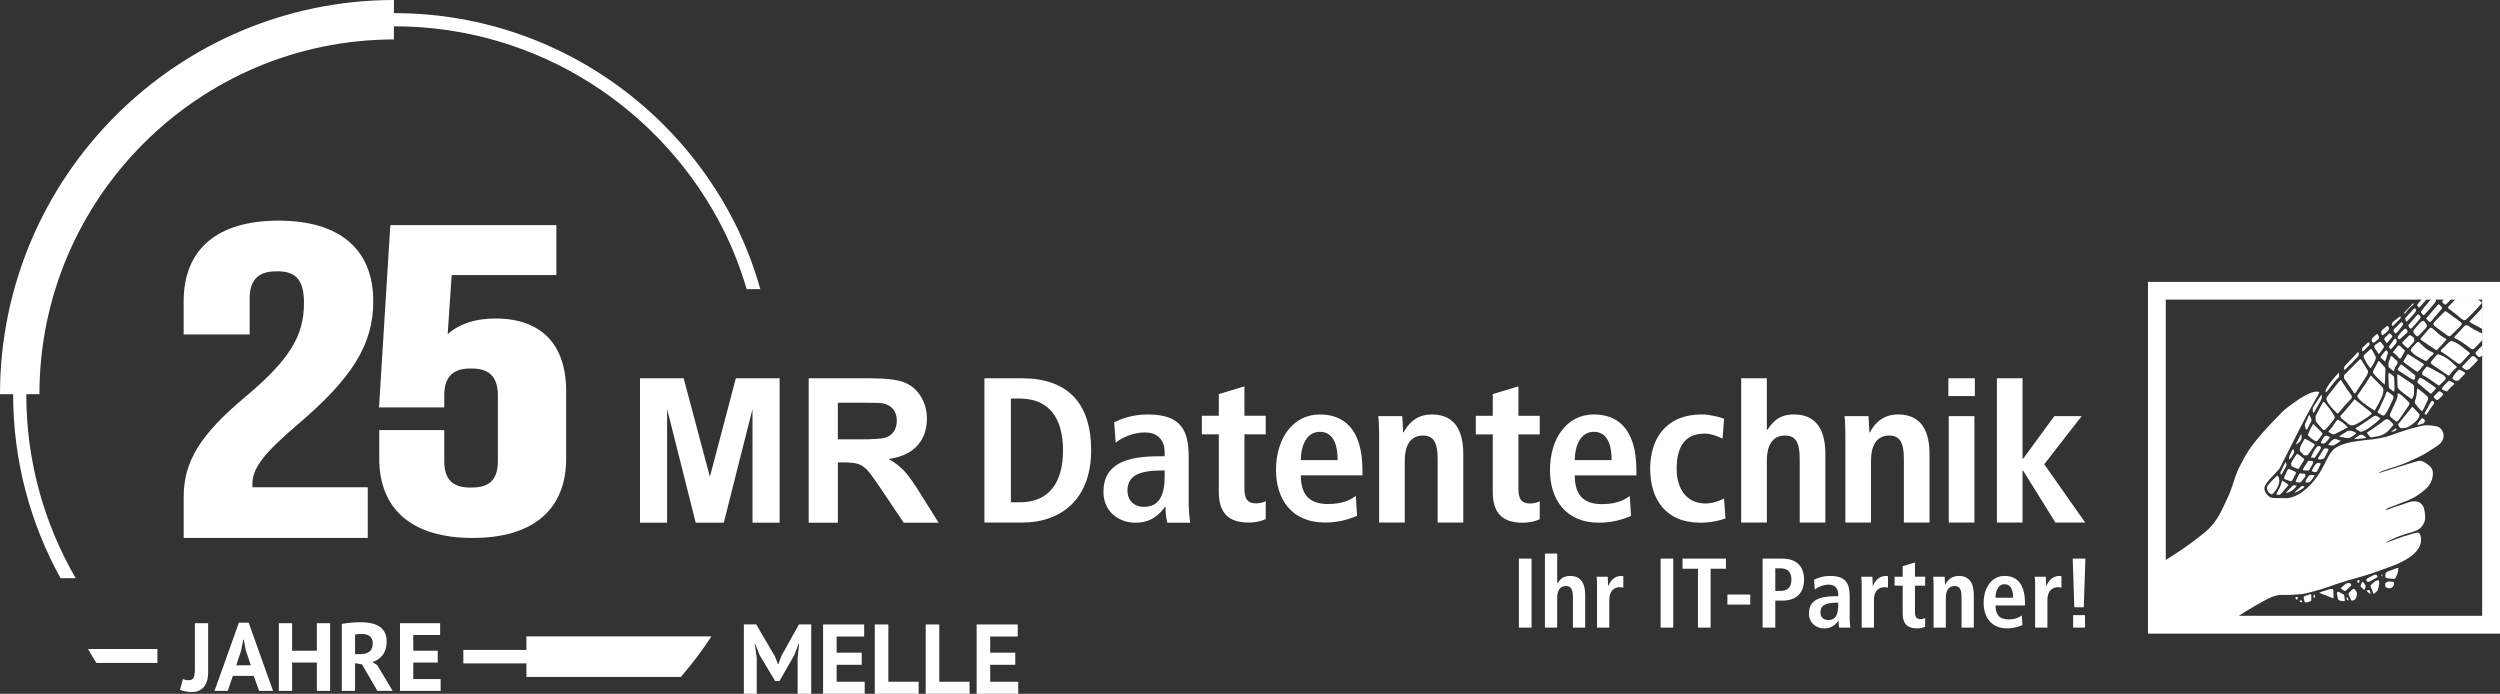 <svg xmlns="http://www.w3.org/2000/svg" xmlns:xlink="http://www.w3.org/1999/xlink" id="b" data-name="Ebene 2" viewBox="0 0 1379.35 382.8"><rect x="0" y="0" width="1379.35" height="382.8" fill="#333333" stroke="none"/><defs><style>      .f {        fill: none;      }      .f, .g {        stroke-width: 0px;      }      .h, .g {        fill: #fff;      }      .i {        clip-path: url(#d);      }    </style><clipPath id="d"><rect id="e" data-name="SVGID" class="f" x="1185.12" y="155.51" width="194.23" height="194.07"></rect></clipPath></defs><g id="c" data-name="Ebene 1"><g><path class="g" d="M407.63,127.61h.02c-.19-.4-.38-.8-.57-1.19-13.86-28.7-34.04-53.79-58.73-73.45C312.42,24.37,266.97,7.25,217.58,7.25h-.23V0C97.51.12.05,97.62,0,217.48h7.25v.09c0,36.76,9.51,71.33,26.15,101.44h8.36c-17.3-29.87-27.26-64.5-27.26-101.44,0-.03,0-.06,0-.09h7.25c.05-107.86,87.75-195.6,195.59-195.72v-7.25c.08,0,.15,0,.23,0,79.69,0,148.77,46.16,182,113.11h.02c5.04,10.3,9.16,20.98,12.37,31.89h7.54c-3.08-10.89-7.04-21.56-11.87-31.89Z"></path><path class="g" d="M838.04,308.22h6.98v38.05h-6.98v-38.05ZM852.4,346.27h6.77v-16.35c0-3.6,1.25-6.59,4.8-6.59,2.78,0,3.88,1.8,3.88,6.1v16.84h6.76v-18.1c0-5.67-1.91-10.41-8.29-10.41-4.2,0-5.78,2.29-6.99,4.03h-.16v-16.4h-6.77v40.88ZM881.14,346.27h6.77v-15.37c0-5.23,3.06-6.93,5.83-6.93.71,0,1.31.11,1.91.27v-6.32c-.38-.05-.71-.16-1.14-.16-4.2,0-6.33,3.38-7.15,5.56h-.11c0-1.69-.16-3.44-.21-5.13h-6.11c.16,1.25.22,2.89.22,4.63v23.44ZM916.22,346.27h6.98v-38.05h-6.98v38.05ZM928.32,308.22v5.56h8.51v32.49h6.98v-32.49h8.46v-5.56h-23.95ZM953.09,333.57h12.6v-5.56h-12.6v5.56ZM979.5,326.04v-12.48h2.62c4.36,0,6.27,2.07,6.27,6.22s-1.91,6.27-6.27,6.27h-2.62ZM972.51,346.27h6.99v-14.88h3.92c7.86,0,11.95-4.42,11.95-11.61s-4.09-11.56-11.95-11.56h-10.91v38.05ZM1014.21,334.11c0,5.01-1.48,8.01-5.51,8.01-2.62,0-4.31-1.75-4.31-4.31,0-4.09,3.43-5.29,9.22-5.29h.6v1.58ZM1001.28,325.28c1.31-1.09,4.31-2.72,7.69-2.72,3.88,0,5.24,2.56,5.24,5.34v1.04h-1.36c-8.57,0-14.79,1.91-14.79,9.54,0,5.23,4.04,8.23,8.4,8.23,4.04,0,6.17-1.96,7.86-4.25h.11c0,1.36.05,2.73.38,3.82h6.11c-.16-1.09-.38-2.95-.38-4.96v-12.27c0-7.03-2.02-11.28-10.75-11.28-4.31,0-6.98,1.2-8.89,2.07l.38,5.45ZM1027.16,346.27h6.77v-15.37c0-5.23,3.06-6.93,5.84-6.93.71,0,1.31.11,1.91.27v-6.32c-.38-.05-.71-.16-1.15-.16-4.2,0-6.33,3.38-7.15,5.56h-.11c0-1.69-.16-3.44-.21-5.13h-6.11c.16,1.25.22,2.89.22,4.63v23.44ZM1049.79,318.19h-4.47v4.96h4.47v15.38c0,5.89,2.84,8.17,7.86,8.17,2.02,0,3.49-.43,4.53-.92v-4.8c-.49.27-1.36.6-2.56.6-1.96,0-3.06-.88-3.06-3.87v-14.56h5.62v-4.96h-5.62v-7.85l-6.77,2.07v5.78ZM1066.81,346.27h6.77v-16.35c0-3.6,1.25-6.59,4.8-6.59,2.79,0,3.88,1.8,3.88,6.1v16.84h6.76v-18.1c0-5.67-1.91-10.41-8.29-10.41-4.58,0-6.49,3.05-7.47,4.74h-.11c0-1.42-.16-2.89-.21-4.31h-6.33c.16,1.25.22,2.89.22,4.63v23.44ZM1101,329.81c0-3.71,1.47-7.47,5.02-7.47,3.06,0,4.69,2.51,4.69,7.47h-9.71ZM1115.52,339.56c-1.26.92-3.22,2.18-7.37,2.18-5.23,0-7.14-2.89-7.14-7.68h16.25v-1.31c0-11.44-5.18-14.99-11.24-14.99-7.14,0-11.56,6.48-11.56,14.88,0,7.57,3.92,14.06,12.98,14.06,4.04,0,6.98-1.2,8.4-1.8l-.32-5.34ZM1122.87,346.27h6.77v-15.37c0-5.23,3.06-6.93,5.84-6.93.71,0,1.31.11,1.91.27v-6.32c-.38-.05-.71-.16-1.15-.16-4.2,0-6.33,3.38-7.15,5.56h-.11c0-1.69-.17-3.44-.22-5.13h-6.11c.16,1.25.22,2.89.22,4.63v23.44ZM1143.83,339.4h6.55v6.87h-6.55v-6.87ZM1150.59,308.22l-.87,26.82h-5.24l-.88-26.82h6.98Z"></path><path class="g" d="M476.65,73.33h-.03c-.28-.61-.57-1.23-.86-1.84.3.61.6,1.22.89,1.84Z"></path><path class="g" d="M86.86,358.09h-38.28c1.5,2.61,3.04,5.17,4.62,7.69h33.66v-7.69Z"></path><path class="g" d="M211.13,193.56s0,.08,0,.11"></path><path class="g" d="M107.53,343.83h7.31v27.32c0,1.42-.16,2.78-.48,4.06-.32,1.28-.85,2.41-1.57,3.39-.73.98-1.66,1.76-2.8,2.35-1.14.59-2.53.88-4.16.88-1.03,0-2.15-.11-3.36-.32-1.21-.21-2.26-.51-3.15-.91l1.6-5.98c.92.46,1.97.69,3.15.69,1.49,0,2.45-.55,2.85-1.65.41-1.1.61-2.56.61-4.38v-25.45ZM139.97,372.91h-11.47l-2.83,8.27h-7.31l13.45-37.62h5.39l13.45,37.62h-7.68l-2.99-8.27ZM130.37,367.04h8l-2.77-8.32-1.12-5.87h-.27l-1.12,5.92-2.72,8.27ZM174.82,365.55h-13.66v15.63h-7.31v-37.35h7.31v15.21h13.66v-15.21h7.31v37.35h-7.31v-15.63ZM188.58,344.21c.82-.14,1.7-.28,2.64-.4.94-.12,1.89-.22,2.83-.29.94-.07,1.86-.12,2.75-.16.89-.04,1.71-.05,2.45-.05,1.74,0,3.46.16,5.15.48,1.69.32,3.2.87,4.54,1.65,1.33.78,2.4,1.86,3.2,3.23.8,1.37,1.2,3.09,1.2,5.15,0,3.06-.71,5.55-2.13,7.47-1.42,1.92-3.33,3.25-5.71,4l2.61,1.65,8.54,14.25h-8.43l-8.48-14.62-3.84-.69v15.31h-7.31v-36.98ZM199.79,349.81c-.75,0-1.49.02-2.21.05-.73.04-1.29.11-1.68.21v10.83h3.09c2.03,0,3.65-.46,4.86-1.39,1.21-.93,1.81-2.45,1.81-4.59,0-1.6-.5-2.85-1.49-3.76-1-.91-2.45-1.36-4.38-1.36ZM220.7,343.83h22.14v6.51h-14.83v8.7h13.5v6.51h-13.5v9.12h15.1v6.51h-22.41v-37.35Z"></path><g><g><path class="h" d="M242.72,239.13v15.5c0,11.93,6.6,16.22,17.11,16.22s17.11-4.29,17.11-16.22v-36.73c0-11.93-6.6-16.46-17.11-16.46s-17.11,4.53-17.11,16.46v5.01h-31.22l6-96.85h87.05v23.85h-57.64l-2.7,39.84h.6c6.01-7.87,15.31-12.17,28.52-12.17,24.32,0,36.62,13.6,36.62,38.17v37.21c0,26.72-16.81,41.99-49.23,41.99s-49.23-15.27-49.23-41.99v-13.83h31.22Z"></path><path class="g" d="M260.8,296.81c-33.25,0-51.56-15.57-51.56-43.84v-15.69h35.88v17.36c0,12.73,7.9,14.37,14.78,14.37s14.78-1.63,14.78-14.37v-36.73c0-13.09-8.43-14.61-14.78-14.61s-14.78,1.51-14.78,14.61v6.86h-36l6.24-100.56h91.61v27.56h-57.76l-2.21,32.6c6.48-5.74,15.33-8.64,26.41-8.64,25.12,0,38.96,14.21,38.96,40.02v37.21c0,28.27-18.31,43.84-51.56,43.84ZM213.9,240.99v11.98c0,26.25,16.22,40.13,46.9,40.13s46.9-13.88,46.9-40.13v-37.21c0-16.57-5.95-36.31-34.29-36.31-12.06,0-20.73,3.69-26.52,11.27l-.68.89h-4.37l2.95-43.55h57.51v-20.15h-82.5l-5.77,93.14h26.43v-3.15c0-15.14,10.57-18.31,19.44-18.31s19.44,3.18,19.44,18.31v36.73c0,11.99-6.54,18.08-19.44,18.08s-19.44-6.08-19.44-18.08v-13.65h-26.55Z"></path></g><g><path class="h" d="M152.74,147.8c-10.66,0-17.36,4.6-17.36,16.7v18.15h-31.67v-16.45c0-27.1,17.06-42.59,49.94-42.59s49.94,15.49,49.94,42.59c0,22.5-10.35,40.65-41.41,67.03-19.79,16.94-25.27,24.92-25.27,33.88,0,1.21,0,2.42.3,3.63h63.34v24.2h-96.83v-20.81c0-18.87,8.53-33.15,33.5-53.96,25.58-21.54,32.89-34.85,32.89-52.99,0-15.25-6.7-19.36-17.36-19.36Z"></path><path class="g" d="M202.91,296.81h-101.57v-22.69c0-19.54,9.26-34.51,34.15-55.26,24.1-20.29,32.23-33.34,32.23-51.69,0-14.51-5.99-17.48-14.99-17.48-6.43,0-14.99,1.54-14.99,14.82v20.03h-36.41v-18.34c0-28.68,18.57-44.47,52.31-44.47s52.3,15.79,52.3,44.47c0,23.77-11.4,42.28-42.05,68.31-18.65,15.96-24.63,23.88-24.63,32.59,0,.6,0,1.18.04,1.75h63.6v27.96ZM106.08,293.04h92.1v-20.44h-62.91l-.38-1.51c-.35-1.39-.35-2.72-.35-4,0-9.83,6.29-18.37,25.91-35.16,29.73-25.24,40.78-43.06,40.78-65.75,0-26.63-16.45-40.71-47.57-40.71s-47.57,14.08-47.57,40.71v14.57h26.94v-16.27c0-15.36,10.73-18.58,19.72-18.58,13.64,0,19.72,6.55,19.72,21.24,0,19.48-8.46,33.17-33.53,54.28-24.26,20.22-32.85,34-32.85,52.67v18.93Z"></path></g></g><path class="g" d="M557.75,277.13h4.91c16.43,0,23.85-11.17,23.85-28.62s-7.42-28.61-23.85-28.61h-4.91v57.24ZM543.15,208.72h20.77c24.88,0,38.11,13.45,38.11,39.79s-15.97,39.8-38.11,39.8h-20.77v-79.58ZM642.6,259.57h-1.26c-12.1,0-19.28,2.51-19.28,11.06,0,5.35,3.53,9.01,9.01,9.01,8.45,0,11.53-6.27,11.53-16.76v-3.31ZM614.76,232.95c3.99-1.8,9.58-4.27,18.6-4.27,18.26,0,22.48,8.77,22.48,23.28v25.31c0,4.16.52,8.89.86,11.13h-12.62c-.69-2.25-1.03-5.96-1.03-8.77h-.23c-3.54,4.73-7.99,8.77-16.43,8.77-9.13,0-17.57-6.18-17.57-16.98,0-15.75,13.01-19.68,30.93-19.68h2.85v-2.13c0-5.73-2.85-11.02-10.95-11.02-7.08,0-13.35,3.38-16.09,5.63l-.8-11.25ZM672.45,217.45l14.15-4.28v16.22h11.76v10.25h-11.76v30.08c0,6.2,2.29,8,6.39,8,2.51,0,4.34-.68,5.37-1.24v9.91c-2.17,1.01-5.25,1.92-9.47,1.92-10.5,0-16.43-4.73-16.43-16.9v-31.77h-9.36v-10.25h9.36v-11.94ZM738.02,253.87c0-10.38-3.42-15.62-9.81-15.62-7.42,0-10.5,7.87-10.5,15.62h20.31ZM748.74,284.6c-2.97,1.23-9.13,3.71-17.57,3.71-18.94,0-27.15-13.36-27.15-28.97,0-17.3,9.24-30.66,24.19-30.66,12.66,0,23.51,7.3,23.51,30.88v2.7h-34c0,9.88,3.99,15.83,14.95,15.83,8.67,0,12.78-2.58,15.4-4.49l.68,11.01ZM760.9,239.28c0-3.65-.12-7.07-.46-9.69h13.24c.11,2.96.46,6.04.46,9h.23c2.05-3.53,6.05-9.92,15.63-9.92,13.35,0,17.35,9.92,17.35,21.78v37.85h-14.15v-35.23c0-9-2.28-12.77-8.1-12.77-7.42,0-10.04,6.27-10.04,13.79v34.21h-14.15v-49.03ZM823.62,217.45l14.15-4.29v16.24h11.75v10.26h-11.75v30.12c0,6.2,2.29,8.01,6.39,8.01,2.51,0,4.34-.68,5.36-1.24v9.92c-2.17,1.02-5.25,1.92-9.47,1.92-10.5,0-16.43-4.74-16.43-16.92v-31.81h-9.36v-10.26h9.36v-11.95ZM889.18,253.87c0-10.38-3.42-15.62-9.82-15.62-7.41,0-10.5,7.87-10.5,15.62h20.31ZM899.91,284.68c-2.97,1.23-9.13,3.71-17.58,3.71-18.94,0-27.15-13.38-27.15-29.01,0-17.32,9.24-30.71,24.18-30.71,12.67,0,23.51,7.31,23.51,30.92v2.7h-34.01c0,9.9,4,15.86,14.95,15.86,8.67,0,12.78-2.59,15.4-4.5l.69,11.02ZM952.01,286.03c-3.31,1.23-8.21,2.36-13.92,2.36-19.4,0-27.62-13.38-27.62-29.8s8.67-29.92,28.41-29.92c4.45,0,9.7,1.35,12.33,2.36l-.8,11.02c-2.51-1.24-6.04-2.81-9.93-2.81-10.72,0-15.4,7.08-15.4,19.45,0,10.79,5.25,19.12,16.09,19.12,3.42,0,8.1-1.57,10.04-2.81l.8,11.02ZM960.68,208.72h14.15v28.39h.34c2.51-3.65,5.82-8.44,14.61-8.44,13.35,0,17.34,9.92,17.34,21.78v37.85h-14.15v-35.23c0-9-2.28-12.77-8.1-12.77-7.42,0-10.04,6.27-10.04,13.79v34.21h-14.15v-79.59ZM1018.14,239.28c0-3.65-.11-7.07-.46-9.69h13.24c.12,2.96.46,6.04.46,9h.23c2.06-3.53,6.05-9.92,15.63-9.92,13.35,0,17.35,9.92,17.35,21.78v37.85h-14.15v-35.23c0-9-2.28-12.77-8.1-12.77-7.42,0-10.04,6.27-10.04,13.79v34.21h-14.15v-49.03ZM1075.21,229.58h14.15v58.72h-14.15v-58.72ZM1074.99,208.72h14.61v9.81h-14.61v-9.81ZM1101.76,208.72h14.15v44.35h.34l17.23-23.49h15.07l-20.66,26.57,22.6,32.15h-16.43l-17.8-28.62h-.34v28.62h-14.15v-79.59ZM430.14,208.72v79.67h-14.96v-62.72l-15.83,62.72h-15.5l-15.78-62.72v62.72h-14.95v-79.67h24.09l14.47,54.35,14.31-54.35h24.15ZM462.28,242.41h11.91c7.72,0,12.55-.32,14.47-.98,1.92-.65,3.42-1.78,4.51-3.37,1.09-1.6,1.63-3.59,1.63-5.98,0-2.68-.72-4.85-2.15-6.49-1.43-1.65-3.45-2.69-6.06-3.13-1.3-.18-5.22-.27-11.75-.27h-12.57v20.22ZM446.18,288.39v-79.67h33.89c8.52,0,14.71.71,18.57,2.15,3.86,1.43,6.95,3.98,9.28,7.63,2.32,3.66,3.48,7.85,3.48,12.56,0,5.98-1.77,10.91-5.28,14.81-3.52,3.89-8.77,6.35-15.77,7.37,3.48,2.03,6.36,4.25,8.62,6.68,2.26,2.43,5.32,6.74,9.16,12.94l9.74,15.54h-19.25l-11.65-17.33c-4.13-6.2-6.96-10.1-8.48-11.71-1.53-1.61-3.14-2.72-4.85-3.32-1.7-.6-4.4-.9-8.1-.9h-3.26v33.26h-16.1Z"></path><path class="g" d="M290.45,351.14v7.45h-34.81v7.45h34.81v7.45h85.22c6.08-7.07,11.71-14.53,16.84-22.35h-102.07Z"></path><path class="g" d="M1194.94,165.31h174.58v174.45h-174.58v-174.45ZM1185.12,349.59h194.23v-194.07h-194.23v194.07Z"></path><g class="i"><g><path class="g" d="M1307.66,192.9c-.98.89-1.96,1.79-2.97,2.64-.41.35-.62.73-.54,1.24.05.34.11.69.25.99.82,1.73,1.82,3.36,3.01,4.86.14.18.33.33.56.55.18-.19.28-.29.34-.39.51-.84,1.05-1.67,1.5-2.54.35-.68.62-1.4.89-2.12.25-.63.16-1.24-.18-1.83-.61-1.06-1.19-2.14-1.76-3.21-.36-.69-.52-.72-1.11-.19Z"></path><path class="g" d="M1274.17,237.86c-.25.5-.46,1.02-.68,1.52-.19.43-.14.81.22,1.16.99.98,2.05,1.85,3.25,2.54.92.53,1.35.49,2.02-.31.77-.91,1.47-1.88,2.15-2.86.45-.65.4-.8-.17-1.37-1.38-1.39-2.78-2.78-4.17-4.17-.13-.13-.27-.23-.49-.41-.15.19-.27.3-.34.43-.61,1.15-1.22,2.3-1.8,3.47Z"></path><path class="g" d="M1352.44,164.98h-3.96c-.58.71-.12.13-.7.86-.48.62-.43.9.17,1.41.29.24.58.47.86.71.27.23.53.22.78-.01.19-.18.38-.37.57-.57,1.08-1.14,1.3-1.19,2.28-2.41Z"></path><path class="g" d="M1291.47,209.57c-.4.42-.73.74-1.01,1.07-.54.66-1.07,1.32-1.6,1.99-1.54,1.96-3.05,3.95-4.64,5.89-.83,1.03-.79,2.03-.16,3.09.12.21.23.42.37.62,1.38,2.1,3.09,3.92,4.89,5.66.41.39.53.37.9-.07,2.21-2.62,4.43-5.24,6.89-7.63.66-.64.66-1.54.1-2.29-.86-1.15-1.71-2.31-2.52-3.49-.88-1.3-1.7-2.64-2.55-3.96-.17-.26-.38-.49-.67-.86Z"></path><path class="g" d="M1290,206c-.67.75-1.34,1.51-2,2.27-1.39,1.58-2.7,3.22-3.8,5.01-.39.63-.69,1.32-.99,2-.15.33-.22.71.11,1.15.24-.19.49-.33.66-.53.72-.89,1.43-1.79,2.11-2.7,1.3-1.72,2.57-3.46,4.17-4.92.13-.12.27-.29.29-.46.06-.68.11-1.36-.08-2.19-.22.18-.36.26-.46.37Z"></path><path class="g" d="M1306.22,189.25c-.82.75-1.63,1.51-2.44,2.27-.69.65-.69,1.43-.43,2.45.35-.21.62-.31.81-.49.9-.86,1.79-1.74,2.67-2.63.2-.2.38-.45.51-.7.18-.33,0-.91-.31-1.14-.37-.27-.58.03-.81.24Z"></path><path class="g" d="M1281.43,222.35c-.06.09-.11.18-.17.28-1,1.9-2,3.81-3.03,5.7-.45.82-.73,1.64-.6,2.43,0,.48-.04.81.01,1.11.06.33.13.7.33.95,1.1,1.36,2.23,2.7,3.39,4.01.61.68,1.43.59,2.03-.13.19-.22.39-.44.57-.66,1.11-1.36,2.27-2.67,3.31-4.08,1.18-1.6,1.22-1.64.09-3.47-1.36-2.19-2.95-4.23-4.59-6.21-.61-.73-.85-.71-1.34.07Z"></path><path class="g" d="M1312.61,188.79c-.65.42-1.26.9-1.91,1.3-.49.3-.71.69-.7,1.28.1.32.13.71.33.94.7.75,1.22,1.6,1.71,2.49.26.48.58.5.93.07.39-.47.74-.97,1.1-1.47.35-.47.69-.95,1.01-1.43.31-.46.38-.9-.04-1.37-.46-.51-.85-1.09-1.28-1.63-.4-.49-.62-.53-1.15-.18Z"></path><path class="g" d="M1311.57,184.13c-.85.77-1.61,1.45-2.38,2.14-.08.07-.18.14-.22.22-.13.26-.31.52-.32.78-.01.6-.26,1.31.54,1.66.74.33,1.11-.27,1.57-.62.46-.36.88-.77,1.34-1.12.5-.39.71-1.06.42-1.62-.26-.49-.6-.92-.95-1.44Z"></path><path class="g" d="M1316.71,180.09c-.61.47-1.19.97-1.79,1.46-1.13.91-1.32,1.51-.89,2.89.17.54.4.66.85.34.99-.71,2-1.41,2.76-2.38.26-.32.39-.74.59-1.12-.17-.37-.27-.69-.45-.98-.35-.58-.53-.62-1.07-.21Z"></path><path class="g" d="M1326.69,172.34c-.16.23-.25.47.13.83.23-.26.46-.46.63-.71.57-.87,1.16-1.71,1.94-2.42.63-.57,1.26-1.15,1.87-1.73.26-.24.6-.46.4-.91-.33-.11-.46.1-.63.27-1.32,1.42-2.65,2.83-3.97,4.25-.13.14-.27.26-.37.42Z"></path><path class="g" d="M1323.24,185.28c-.18.25-.27.57-.36.75-.01.53.19.85.51,1.06.33.22.66.09.94-.16,1.18-1.07,2.37-2.12,3.52-3.21.7-.67.69-1.08.08-1.84-.51-.64-.94-.7-1.54-.16-1.18,1.08-2.24,2.26-3.15,3.57Z"></path><path class="g" d="M1338.85,168.03c-.85.98-1.74,1.94-2.44,3.02-.95,1.45-.91,1.01.25,2.47.41.51.62.47,1.11.01.09-.09.19-.19.27-.29,1.52-1.73,3.05-3.45,4.56-5.2.4-.46.95-1.16,1.23-1.7.14-.29.15-.35.19-.55.03-.28,0-.56-.25-.82h-2.44c-1.07,1.17-1.45,1.85-2.49,3.05Z"></path><path class="g" d="M1334.17,167.45c-.68.79-.66.99.05,1.74.14.15.26.33.44.56.33-.33.59-.55.81-.8,1.28-1.42,2.26-2.53,3.52-3.97h.95s-3.63,0-3.63,0c-.93,1.06-1.22,1.41-2.14,2.47Z"></path><path class="g" d="M1318.94,184.23c-.37-.37-.57-.38-.95-.02-.81.76-1.6,1.54-2.36,2.35-.13.14-.2.47-.13.63.25.55.57,1.07.89,1.59.1.16.32.25.49.37.18-.1.35-.15.45-.26.64-.71,1.3-1.4,1.88-2.14,1.14-1.44.82-1.44-.27-2.52Z"></path><path class="g" d="M1324.17,178.35c-1.05,1.02-2.08,2.05-3.1,3.09-.18.18-.34.42-.43.66-.07.18-.07.43,0,.59.18.35.41.68.67.98.29.35.52.37.89.06.34-.3.66-.62.94-.97.77-.98,1.52-1.98,2.26-2.97.56-.75.79-1.1-.25-2.14-.34.25-.69.43-.97.7Z"></path><path class="g" d="M1323.43,175.19c-1.1.82-2.27,1.56-3.22,2.59-.41.44-.62.91-.56,1.51.05.55.34.71.79.39.3-.21.54-.51.8-.77.93-.94,1.83-1.91,2.81-2.81.49-.44.61-.87.38-1.59-.4.27-.71.47-1,.69Z"></path><path class="g" d="M1261,255.02c-.09.13-.19.25-.26.38-.79,1.59-1.59,3.18-2.36,4.78-.14.3-.18.67-.19,1,0,.39.19.65.64.63.39-.71.77-1.42,1.16-2.11.39-.69.75-1.41,1.21-2.06.62-.88.27-1.69.01-2.53-.07-.03-.14-.07-.21-.1Z"></path><path class="g" d="M1272.36,259.59c.35,0,.7-.03,1.03.01.38.05.59-.09.77-.41.68-1.22,1.39-2.43,2.07-3.67.29-.53-.08-1.17-.68-1.23-.39-.04-.8.01-1.19-.06-.51-.09-.92.06-1.18.47-.85,1.31-1.68,2.63-2.46,3.99-.28.48-.03.81.53.85.37.02.74,0,1.11,0v.04Z"></path><path class="g" d="M1278.59,259.75c.38-.84.83-1.67,1.23-2.5.19-.39.34-.78.5-1.18.11-.27.02-.52-.25-.57-.66-.13-1.37-.27-1.92.19-1.34,1.12-2.02,2.67-2.72,4.24.64.36,1.22.51,1.83.57.63.07,1.06-.15,1.33-.76Z"></path><path class="g" d="M1273.01,266.26c1.07-.01,1.78-.61,2.36-1.4.53-.73,1.06-1.46,1.58-2.19.07-.1.09-.23.13-.38-.58-.3-1.18-.11-1.74-.18-.82-.09-1.46.14-1.83.93-.08.17-.22.29-.33.45-.33.49-.67.96-.96,1.46-.46.8-.13,1.33.78,1.32Z"></path><path class="g" d="M1271.84,261.75c-.13-.44-.57-.41-.94-.43-.5-.03-1.01-.06-1.5-.1-.62-.06-.78.02-1.05.6-.51,1.08-1.03,2.15-1.54,3.23-.05.1-.1.19-.12.29-.12.47.04.7.53.74.39.05.79.07,1.19.1.65-.07,1.34-.1,1.64-.85.08-.19.21-.37.35-.53.43-.5.85-1.02,1.31-1.48.5-.5.29-1.04.13-1.56Z"></path><path class="g" d="M1297.71,240.9c.63-.48,1.3-.91,1.95-1.38.41-.3.42-.63-.03-.86-.68-.35-1.38-.76-2.11-.9-1.06-.2-2.16-.25-3.1.55-.44.38-.99.62-1.49.92-.74.46-1.47.93-2.34,1.47.25.15.33.24.42.26,1.15.23,2.28.5,3.44.67,1.16.17,2.27,0,3.25-.74Z"></path><path class="g" d="M1282.5,252.57c.64-1.19,1.22-2.41,1.87-3.59.62-1.11.37-1.67-.95-1.56-1.14,0-1.12,0-1.7.95-.7,1.13-1.42,2.24-2.13,3.35-.19.29-.41.57-.55.87-.24.49-.04.83.49.88.87.09,1.7-.06,2.47-.44.2-.1.41-.28.51-.47Z"></path><path class="g" d="M1271.47,268.31c-.69-.15-1.36-.33-1.92.13-1.1.91-2.14,1.89-3.2,2.86-.16.14-.27.35-.45.59.65-.06,3.66-1.59,4.41-2.27.41-.37,1.02-.59,1.15-1.31Z"></path><path class="g" d="M1288.32,245.34c1.02-.66,2.02-1.34,3.2-2.13-1.14-.37-2.12-.9-3.24-1.02-.24-.03-.53.08-.75.21-1.12.66-1.95,1.62-2.74,2.64-.07.09-.07.23-.13.41,1.27.33,2.48.67,3.65-.1Z"></path><path class="g" d="M1264.08,255.95c.01.94.43,1.43,1.03,1.71.84.39,1.72.67,2.59,1,.33.12.59-.02.75-.29.94-1.51,1.88-3.02,2.8-4.53.19-.32.11-.59-.2-.83-1-.75-1.98-1.51-2.97-2.27-.47-.36-.74-.36-1.07.11-.81,1.15-1.6,2.31-2.32,3.51-.33.53-.46,1.18-.62,1.58Z"></path><path class="g" d="M1269.81,239.99c-.02-.16-.07-.31-.15-.65-.98,2.07-2.11,3.85-2.96,5.77.05.05.1.09.15.14.51-.35,1.06-.66,1.52-1.07,1.03-.91,1.77-1.97,1.47-3.47-.05-.23-.02-.48-.04-.71Z"></path><path class="g" d="M1271.34,242.47c-.53.89-1.06,1.79-1.55,2.7-.42.79-.75,1.64-.89,2.54-.09.62.02,1.16.49,1.6.41.39.84.75,1.16,1.2.4.56.86.85,1.43.73,1.25,0,1.22-.02,1.85-.93.99-1.44,2.01-2.87,3.03-4.29.39-.55.38-.82-.18-1.17-.75-.46-1.51-.9-2.26-1.34-.71-.42-1.41-.85-2.12-1.26-.55-.31-.66-.29-.96.21Z"></path><path class="g" d="M1264.7,270.61c.61-.35,2.27-2.09,2.52-2.66-.39-.05-.71-.03-1-.13-.72-.22-1.2.09-1.67.59-.71.78-1.5,1.5-2.23,2.26-.35.37-.65.79-.97,1.18.05.06.09.11.14.17,1.15-.27,2.19-.83,3.21-1.42Z"></path><path class="g" d="M1274.71,229.88c-.12-.27-.08-.73-.49-.74-.43-.02-.51.43-.64.73-.59,1.31-1.16,2.63-1.73,3.95-.09.22-.13.46-.18.66.14.72.23,1.4.42,2.07.06.21.3.45.51.51.11.04.41-.21.5-.38.7-1.35,1.37-2.71,2.03-4.07.26-.55.3-1.12,0-1.69-.17-.33-.27-.7-.42-1.03Z"></path><path class="g" d="M1262.03,259.49c-.5,1.05-1.02,2.1-1.5,3.16-.15.33-.23.7-.27,1.06-.05.31.13.57.44.69.91.35,1.83.69,2.75,1.02.1.03.21.03.32.04.43.05.78-.09.99-.5.6-1.12,1.23-2.22,1.79-3.36.38-.78.3-1.06-.47-1.47-.88-.47-1.82-.86-2.76-1.2-.78-.3-.93-.19-1.3.57Z"></path><path class="g" d="M1278.21,246.65c-.29.38-.57.77-.85,1.16-.98,1.4-1.6,2.97-2.36,4.69.75.02,1.36.05,1.96.05.13,0,.3-.13.38-.25.87-1.3,1.75-2.6,2.6-3.91.22-.33.38-.7.5-1.08.17-.52-.06-1.02-.48-1.11-.64-.13-1.28-.15-1.74.45Z"></path><path class="g" d="M1265.05,247.91c-.21.31-.48.61-.65.96-.42.85-.78,1.74-1.18,2.6-.33.68-.29,1.37-.2,2.18.88-.62,2.58-3.16,2.7-3.97.05-.35.02-.74-.04-1.09-.05-.29-.15-.62-.63-.68Z"></path><path class="g" d="M1347.06,170.54c.4-.49.42-.7.03-1.2-.31-.4-.66-.77-1.03-1.11-.45-.43-.73-.4-1.13.07-1.56,1.82-3.12,3.63-4.67,5.44-.57.66-1.12,1.34-1.69,2.02.45.49.83.85,1.15,1.27.61.81,1.2.82,1.86.02.95-1.14,1.91-2.28,2.87-3.41.87-1.04,1.75-2.07,2.62-3.11Z"></path><path class="g" d="M1312.03,199.64c-.9,1.62-1.78,3.26-2.63,4.92-.27.53-.19,1.1.2,1.58.37.45.74.91,1.14,1.32,1.04,1.06,2.09,2.12,3.16,3.15.57.55,1.18,1.04,1.84,1.62.07-1.04.16-1.94.2-2.84.07-1.67.06-3.34.18-5,.07-1.02-.16-1.82-1-2.43-.09-.06-.15-.15-.22-.23-.61-.71-1.19-1.42-1.81-2.12-.45-.5-.78-.51-1.07.02Z"></path><path class="g" d="M1299.77,234.15c2.33-1.18,4.51-2.6,6.64-4.09.61-.42,1.19-.89,1.72-1.41.55-.53.51-.73-.07-1.2-2.59-2.08-5.18-4.15-7.78-6.23-.37-.3-.75-.58-1.24-.95-.35.51-.61.94-.93,1.32-1.46,1.75-2.94,3.5-4.43,5.23-.64.74-1.32,1.45-1.99,2.18-.23.26-.51.53-.35.91.14.34.29.73.56.95,1.19,1.02,2.44,1.96,3.65,2.96,1.34,1.11,2.68,1.11,4.21.33Z"></path><path class="g" d="M1310.2,226.5c.16-.25.29-.42.39-.59,1.31-2.22,2.48-4.52,3.55-6.86.61-1.33.93-2.7.86-4.17-.02-.54-.18-.95-.57-1.33-1.71-1.68-3.4-3.37-5.08-5.07-.41-.41-.78-.85-1.27-1.39-.25.39-.42.68-.61.96-.73,1.17-1.44,2.36-2.21,3.51-1.41,2.09-2.85,4.17-4.29,6.24-.39.55-.45,1.1-.01,1.6.6.71,1.21,1.43,1.91,2.03,2,1.71,4.21,3.15,6.41,4.59.28.18.59.31.92.49Z"></path><path class="g" d="M1332.68,172.12c.27-.35.44-.73.35-1.18-.07-.37-.29-.63-.65-.74-.33-.11-.55.08-.75.31-.53.6-1.05,1.2-1.59,1.79-.87.93-1.75,1.85-2.62,2.78-.17.18-.27.42-.38.59.13.54.19.98.34,1.41.13.38.35.42.67.19.09-.06.16-.14.23-.22,1.06-1.12,2.12-2.23,3.16-3.36.45-.49.82-1.05,1.23-1.56Z"></path><path class="g" d="M1316.23,198.84c.38-1.16.75-2.32,1.11-3.48.07-.22.13-.46.14-.7.02-.18.03-.4-.07-.53-.24-.33-.54-.62-.86-.98-1.22,1.32-2.38,2.56-3.17,4.03.88.79,1.67,1.52,2.56,2.32.12-.29.22-.47.28-.66Z"></path><path class="g" d="M1330.8,180.89c.61-.63,1.2-1.27,1.78-1.94.92-1.07,1.83-2.15,2.72-3.23.16-.19.22-.47.27-.59-.02-.63-.57-1.34-1.07-1.54-.55-.22-.86.15-1.15.49-1.32,1.52-2.65,3.04-3.93,4.61-.81.99-.97.89.06,2.14.55.68.72.68,1.32.06Z"></path><path class="g" d="M1322.68,200.75c.23-.67.34-1.51-.55-2-.47-.26-.85-.71-1.25-1.09-.49-.47-.93-1.02-1.65-1.34-.3.82-.55,1.62-.9,2.39-.49,1.1-.71,2.2-.45,3.4.09.39.22.67.54.91.6.44,1.16.93,1.74,1.39.17.13.37.22.67.4.18-1.51.93-2.6,1.68-3.71.07-.11.14-.23.18-.35Z"></path><path class="g" d="M1321.07,215.44c.05-.37.1-.74.09-1.11-.07-1.96-.17-3.92-.22-5.88-.02-.5-.18-.84-.59-1.12-.57-.39-1.07-.86-1.62-1.28-.18-.14-.38-.24-.59-.37-.37.44-.41.88-.39,1.34.05,1.56.1,3.13.16,4.69.03.63.11,1.27.14,1.9.02.39.22.6.54.81.5.34.94.76,1.4,1.15.1.08.18.19.29.26.4.24.73.09.8-.38Z"></path><path class="g" d="M1312.26,227.91c.61.37,1.23.73,1.84,1.1.73.45,1.52.27,1.97-.49.65-1.09,1.33-2.18,1.91-3.31.77-1.51,1.48-3.05,2.18-4.6.23-.5.32-1.06.43-1.45-.02-.57-.17-.84-.71-1.26-.71-.54-1.46-1.06-2.19-1.59-.54-.4-.85-.33-1.07.3-.2.55-.32,1.13-.55,1.66-1.03,2.33-2.08,4.65-3.15,6.97-.27.58-.63,1.11-.93,1.67-.25.49-.17.73.27.99Z"></path><path class="g" d="M1258.52,272.47c1.26-1.46,2.53-2.92,3.79-4.4.43-.51.37-.69-.21-1.04-.74-.46-1.47-.94-2.2-1.42-.19-.13-.38-.25-.67-.45-.13.32-.22.55-.3.78-.34.98-.62,1.98-1.03,2.92-.41.92-.95,1.77-1.43,2.66-.21.39-.46.77-.44,1.34.41.03.79.03,1.16.11.58.13.98-.11,1.33-.52Z"></path><path class="g" d="M1256.59,262.33c-.26.2-.5.36-.7.55-.71.69-1.39,1.4-2.12,2.06-1.03.94-1.85,2.04-2.67,3.15-.09.13-.17.27-.22.42-.33,1.02.17,2.63,1.01,3.33.27.22.55.43.83.62.61.42.74.4,1.31-.11,1.51-1.38,2.5-3.11,3.17-5,.59-1.7.65-3.39-.62-5.03Z"></path><path class="g" d="M1276.49,224.23c-.21.33-.37.72-.42,1.1-.07.58-.05,1.17-.01,1.75.01.21.11.51.26.59.3.15.47-.15.61-.38.3-.5.58-1.02.86-1.52.85-1.51,1.72-3,2.54-4.52.87-1.64.85-1.66.56-3.39,0-.02-.03-.04-.07-.1-.07.05-.09.06-.11.09-1.41,2.12-2.83,4.25-4.23,6.38Z"></path><path class="g" d="M1282.3,241.08c-.17.23-.36.46-.51.71-.39.66-.81,1.31-1.13,2-.21.44-.02.79.4.86.83.12,1.66.11,2.27-.61.64-.74,1.26-1.5,1.88-2.26.13-.16.21-.35.38-.66-.61-.25-1.11-.5-1.64-.65-.7-.21-1.24.02-1.66.61Z"></path><path class="g" d="M1354.85,164.98c-1.52,1.6-1.94,2.12-3.48,3.71-.98,1.01-.98,1.1.12,1.94,1.46,1.11,2.93,2.2,4.37,3.34.57.45,1.03,1,1.59,1.46.47.38.99.71,1.51,1.02.63.37,1.25.23,1.76-.25,1.43-1.35,2.88-2.69,4.25-4.1,1.24-1.28,2.38-2.66,3.56-3.99.19-.22.39-.44.56-.67.39-.53.38-.62-.18-1-1.57-1.06-.67-.39-2.24-1.44h3.12s-15.91,0-15.91,0h.98Z"></path><path class="g" d="M1288.04,239.57c.58-.25,1.14-.57,1.71-.86,1.63-.83,3.26-1.67,4.89-2.5.21-.1.42-.21.69-.34-.1-.21-.12-.32-.19-.39-1.38-1.46-2.96-2.66-4.69-3.67-.58-.34-.88-.23-1.3.29-.18.23-.35.47-.51.71-1.12,1.67-2.16,3.41-3.64,4.82-.13.12-.19.3-.31.5.73.73,1.6,1.18,2.51,1.54.23.09.58,0,.83-.1Z"></path><path class="g" d="M1357.98,179.33c.31-.51.26-1.01-.14-1.46-.13-.14-.27-.26-.42-.37-2.54-1.84-5.07-3.68-7.62-5.5-.63-.45-.72-.41-1.28.16-1.42,1.43-2.85,2.86-4.27,4.3-.46.47-.9.98-1.32,1.48-.5.61-.41,1.39.21,1.86.63.49,1.27.97,1.91,1.44,1.69,1.24,3.39,2.48,5.08,3.72.39.29.79.55,1.36.6.31-.18.66-.3.91-.54,1.72-1.7,3.43-3.41,5.13-5.13.17-.17.33-.35.45-.55Z"></path><path class="g" d="M1293.8,209.48c1.3,1.85,2.57,3.72,3.84,5.58.36.53.67,1.08,1.04,1.61.36.51.69.51,1.06-.01.29-.41.54-.85.81-1.27,1.68-2.59,3.38-5.16,5.04-7.75.38-.6.59-1.3.86-1.95.23-.54.1-1.02-.21-1.5-1.05-1.7-2.06-3.41-3.08-5.12-.7-1.15-.8-1.16-1.78-.18-2.48,2.48-4.95,4.97-7.45,7.45-.45.44-.74.89-.61,1.57-.14.6.13,1.09.47,1.59Z"></path><path class="g" d="M1297.82,200.02c1.02-1.04,1.99-2.12,3-3.17.52-.54.71-1.17.62-1.9-.03-.21-.12-.53-.26-.59-.15-.06-.46.08-.61.23-.41.41-.77.88-1.16,1.31-1.8,1.91-3.57,3.85-5.42,5.72-.74.75-.77,1.55-.59,2.61.37-.29.67-.49.92-.73,1.18-1.15,2.35-2.3,3.5-3.47Z"></path><path class="g" d="M1341.26,217.3c.78-.8,1.51-1.53,2.22-2.28.6-.62.59-.98-.12-1.48-1.69-1.2-3.39-2.4-5.1-3.56-.71-.47-1.46-.89-2.21-1.28-.74-.38-1.02-.29-1.47.38-.24.35-.46.71-.67,1.09-.28.5-.25.69.17,1.13.14.16.29.31.46.45,1.97,1.66,3.95,3.32,5.92,4.97.26.22.55.4.81.59Z"></path><path class="g" d="M1346.21,212.34c.97-.9,1.91-1.84,2.84-2.79.16-.16.27-.4.34-.62.05-.19.07-.48-.03-.6-.49-.55-.87-1.21-1.55-1.57-.75-.39-1.51-.78-2.25-1.19-1.97-1.1-3.89-2.28-6-3.12-.58-.23-.63-.22-1.01.25-.56.67-1.1,1.36-1.68,2.02-.33.37-.51.74-.45,1.24-.1.62.15,1.02.75,1.29.75.34,1.48.74,2.16,1.19,1.92,1.28,3.81,2.62,5.7,3.93.58.4.65.45,1.17-.03Z"></path><path class="g" d="M1334.58,225.22c.52.59,1.11,1.12,1.76,1.78.38-.63.73-1.13.99-1.67.77-1.58,1.51-3.16,2.24-4.75.35-.76.17-1.39-.45-2-1.56-1.54-3.33-2.8-5.03-4.16-.06-.05-.15-.05-.3-.09-.07.26-.18.5-.21.75-.09.71-.15,1.42-.21,2.14-.07.96-.18,1.91-.53,2.81-.15.37-.27.75-.41,1.12-.24.62-.18,1.18.25,1.71.64.78,1.23,1.6,1.89,2.36Z"></path><path class="g" d="M1323.51,214.67c1.53,1.58,3.29,2.85,5.06,4.12.52.37,1.02.77,1.55,1.11.42.28.73.25.88-.11.39-.89.93-1.74.91-2.78-.02-1.27-.02-2.55,0-3.83,0-.47-.15-.79-.55-1.06-2.36-1.59-4.7-3.2-7.06-4.79-.45-.31-.94-.56-1.42-.84-.07.05-.14.09-.21.13,0,.29-.01.57,0,.86.05,1.86.13,3.72.14,5.57,0,.67.23,1.14.69,1.61Z"></path><path class="g" d="M1332.3,209.07c.15-.51.22-1.04.36-1.69-.12-.15-.26-.41-.46-.58-.51-.43-1.05-.82-1.57-1.23-1.72-1.38-3.45-2.75-5.17-4.13-.48-.39-.77-.41-1.15.07-.41.52-.78,1.07-1.14,1.64-.39.61-.3.99.31,1.4,1.89,1.24,3.77,2.49,5.69,3.7.69.44,1.43.82,2.18,1.17.5.24.81.11.95-.35Z"></path><path class="g" d="M1362.34,195.5c.45-.49.43-.74-.05-1.12-1.72-1.37-3.43-2.78-5.2-4.08-.87-.64-1.86-1.14-2.83-1.63-.54-.27-1.15-.37-1.72-.55-.29.11-.55.17-.78.3-.27.16-.53.37-.75.59-1.38,1.33-2.75,2.67-4.11,4.01-.38.38-.35.75.09,1.07.15.11.32.19.48.3,1.19.8,2.39,1.58,3.56,2.42,1.64,1.17,3.27,2.38,4.88,3.59.66.5,1.42.58,2.04-.15.62-.73,1.28-1.41,1.94-2.11.81-.87,1.64-1.74,2.45-2.62Z"></path><path class="g" d="M1355.54,210.04c.62.11,1.02-.18,1.42-.64.81-.91,1.7-1.74,2.55-2.61.13-.13.27-.25.37-.41.23-.35.21-.78-.14-.99-.74-.45-1.51-.87-2.28-1.27-.42-.21-.83-.09-1.18.23-1.26,1.16-2.25,2.52-3.09,4.01-.15.27-.15.51.09.71.66.54,1.31,1.12,2.26.96Z"></path><path class="g" d="M1338.55,199.18c.25-.17.63-.3.83-.57.85-1.15,1.86-2.12,2.96-3,.65-.51.58-.82-.18-1.2-.71-.36-1.43-.71-2.12-1.1-1.43-.8-2.66-1.84-3.81-3-.45-.45-.89-.92-1.36-1.34-.46-.42-1.01-.42-1.42,0-.9.95-1.78,1.9-2.64,2.88-.26.3-.45.66-.63,1.01-.17.31-.15.63.1.89.79.79,1.5,1.71,2.42,2.31,1.6,1.05,3.32,1.89,5.01,2.8.23.13.5.18.86.31Z"></path><path class="g" d="M1351.78,206.58c1.04-1.28,2.04-2.58,3.37-3.58.43-.33.43-.5.02-.9-.76-.74-1.53-1.47-2.32-2.18-1.93-1.74-4.07-3.15-6.49-4.11-.31-.12-.65-.18-.97-.26-.59-.07-.93.26-1.25.64-.6.7-1.21,1.4-1.8,2.12-.35.43-.69.87-1.02,1.32-.25.34-.26.68.1.99.32.27.61.6.95.84,2.63,1.8,5.26,3.6,7.9,5.38.76.51.94.47,1.52-.26Z"></path><path class="g" d="M1345.02,192.66c.42-.54.91-1.02,1.39-1.52.25-.27.53-.52.78-.79.6-.67,1.19-1.36,1.78-2.04.18-.2.38-.38.54-.59.37-.47.32-.63-.19-.92-.76-.43-1.54-.83-2.26-1.34-1.33-.93-2.55-1.99-3.68-3.16-.41-.42-.86-.79-1.33-1.14-.25-.18-.56-.26-.93-.43-.29.19-.62.31-.82.55-1.52,1.74-3.02,3.5-4.53,5.25-.42.5-.39.79.16,1.16,2.58,1.74,5.16,3.48,7.74,5.21.7.47.85.4,1.36-.25Z"></path><path class="g" d="M1299.99,242.23c.34-.03.69-.06,1.02-.09,1.24-.11,2.48-.21,3.72-.33.24-.02.47-.14.85-.26-.5-.49-.85-.9-1.27-1.21-.77-.56-1.72-.65-2.49-.25-1,.51-1.84,1.31-2.76,1.98.03.07.06.15.09.22.28-.02.56-.03.85-.06Z"></path><path class="g" d="M1329.08,195.65c-.59-.35-.73-.3-1.04.3-.29.54-.59,1.07-.9,1.6-.27.46-.58.89-.83,1.36-.33.63-.3.75.28,1.19.8.62,1.6,1.23,2.42,1.82,1.36.98,2.72,1.95,4.11,2.89.63.43.94.36,1.43-.22.83-.97,1.66-1.94,2.48-2.91.13-.16.22-.35.38-.6-.23-.22-.42-.43-.65-.58-1.99-1.27-4-2.52-6.01-3.78-.56-.35-1.11-.73-1.68-1.07Z"></path><path class="g" d="M1335.87,177.54c-.2.18-.41.35-.59.54-.53.56-1.06,1.12-1.56,1.7-.64.74-1.27,1.5-1.87,2.27-.18.25-.27.57-.37.81.04.18.05.29.09.38.41.88,1.02,1.62,1.79,2.21.16.13.51.09.74.02.21-.06.41-.25.57-.42,1.11-1.18,2.24-2.35,3.33-3.55.34-.37.61-.81.88-1.23.23-.36.25-.74-.01-1.11-.29-.42-.58-.84-.81-1.28-.6-1.16-1.42-1.02-2.19-.34Z"></path><path class="g" d="M1322.84,191.06c-.59.75-1.18,1.5-1.77,2.25-.24.31-.49.62-.87,1.11.22.12.42.2.58.33.58.47,1.15.94,1.68,1.46.38.37.67.82,1.01,1.22.55.63,1.04.57,1.42-.13.56-1.03,1.12-2.05,1.68-3.07.39-.71.41-.72-.18-1.28-.69-.66-1.41-1.28-2.08-1.96-.58-.58-.94-.59-1.47.07Z"></path><path class="g" d="M1325.64,189.6c.67.68,1.32,1.38,2.04,2,.66.57,1.11.5,1.72-.17.85-.94,1.68-1.91,2.5-2.88.13-.15.21-.36.28-.49-.23-.95-.18-1.96-1.23-2.41-.34-.15-.63-.4-.93-.61-.28-.19-.55-.22-.79.03-1.2,1.2-2.41,2.39-3.6,3.6-.29.29-.28.63.01.93Z"></path><path class="g" d="M1321.12,187.07c-.12.1-.23.22-.32.35-.86,1.18-1.71,2.36-2.55,3.56-.09.13-.15.38-.09.5.23.44.39.94.91,1.21.14-.1.28-.17.38-.28.74-.83,1.46-1.68,2.22-2.49.71-.75.75-1.59.5-2.52-.17-.62-.57-.75-1.05-.33Z"></path><path class="g" d="M1268.71,332.11c.55.09.95.14,1.36.2.05-.05.11-.1.16-.15-.2-.41-.39-.82-.67-1.38-.32.51-.55.86-.85,1.34Z"></path><path class="g" d="M1279.62,328.61c.27-.22.55-.27.9-.18-.34-.09-.63-.04-.9.18Z"></path><path class="g" d="M1277.29,328.84c-.06-.37-.18-.71-.69-.76-.09.66-.15,1.27.05,1.9.54-.29.73-.62.65-1.14Z"></path><path class="g" d="M1267.15,330.98c.29-.34.54-.53.63-.78.08-.21.04-.53-.07-.72-.14-.23-.84-.15-1.11.06-.29.23-.13.49,0,.7.13.22.3.41.54.74Z"></path><path class="g" d="M1296.98,322.12c-.33-.33-.72-.51-1.22-.47-.71.06-1.36.28-1.9.74-.73.62-1.43,1.27-2.14,1.91-.09.09-.15.21-.28.41.62.4,1.23.77,1.81,1.16.42.29.8.29,1.15-.06.89-.85,1.77-1.68,2.62-2.56.35-.37.3-.78-.06-1.13Z"></path><path class="g" d="M1289.5,326.96c-.07.19-.17.42-.14.61.18.98.37,1.97.62,2.94.15.55.61.83,1.19.9.61.06,1.2.17,1.81.25.62.09.75-.03.75-.51-.13-.99-.21-1.83-.34-2.66-.03-.2-.23-.43-.42-.54-.86-.47-1.72-.92-2.6-1.35-.43-.21-.7-.07-.88.37Z"></path><path class="g" d="M1295.65,331.44c.15-.84-.18-1.48-.8-2.15-.25,1.27-.02,1.84.8,2.15Z"></path><path class="g" d="M1312.83,231.44c.51-.5.48-.66-.1-1.03-.27-.18-.54-.34-.81-.51-1.13-.72-1.59-.66-2.67.08-2.12,1.46-4.27,2.88-6.43,4.3-1.04.69-2.11,1.31-3.32,2.05.32.27.5.46.71.6.54.34,1.1.65,1.63,1,.51.34,1.04.39,1.59.16.63-.27,1.28-.54,1.87-.88,1.99-1.14,3.79-2.55,5.56-4,.68-.55,1.32-1.15,1.95-1.76Z"></path><path class="g" d="M1275.23,328.42c-.04-.57-.23-.69-.78-.51-.96.31-1.91.64-2.86.97-.46.16-.67.43-.58.91.11.67.3,1.34.47,2.01.1.43.4.58.83.57.85,0,1.63-.23,2.38-.59.4-.2.58-.52.57-.96-.01-.37,0-.74,0-1.11h0c0-.42.02-.85,0-1.27Z"></path><path class="g" d="M1301.84,320.36c0-.13-.3-.39-.39-.37-.31.08-.66.21-.87.44-.21.23-.05.54.16.78.14.15.27.31.45.51.59-.36.66-.86.65-1.36Z"></path><path class="g" d="M1299.99,329.85c.22-.73.32-1.5.45-2.15,0-.56-.29-1.26-.84-2.06-.6-.9-1.05-.99-1.88-.28-.58.5-1.11,1.06-1.64,1.63-.37.39-.38.84-.15,1.33.41.87.8,1.74,1.16,2.62.14.33.33.45.66.46.73.03,2.02-.79,2.24-1.55Z"></path><path class="g" d="M1366.22,194.12c-.52.61-.53.83-.02,1.44.32.39.65.78,1.03,1.1.57.46,1.07.43,1.67,0,.38-.28.45-.37.88-.72v-5.42c-.68.67-1.4,1.26-2.07,1.95-.51.54-1.01,1.09-1.5,1.66Z"></path><path class="g" d="M1325.83,312.25s-.02.03-.02.04c0-.01.02-.03.02-.04Z"></path><path class="g" d="M1303.14,321.41c-.29.55-.51,1.16-.69,1.76-.06.21.07.56.23.73.53.54,1.12,1.02,1.82,1.64.28-.64.53-1.12.68-1.62.09-.29.1-.68-.03-.92-.33-.59-.73-1.17-1.18-1.68-.3-.35-.63-.31-.84.1Z"></path><path class="g" d="M1287.37,325.5c-.01-.27-.19-.42-.46-.47-.5-.09-.98-.14-1.48.02-1.48.49-2.98.93-4.47,1.42-.42.13-.81.33-1.21.5.01.07.03.15.04.22,2.53.98,5.06,1.97,7.58,2.95.08-.11.14-.16.14-.2-.04-1.48-.08-2.96-.13-4.44Z"></path><path class="g" d="M1349.93,215.99c.18-.14.43-.27.61-.49.94-1.16,1.94-2.24,3.15-3.14.59-.44.55-.84-.11-1.22-.55-.31-1.13-.59-1.71-.86-.62-.29-.79-.27-1.27.22-.94.97-1.87,1.96-2.79,2.96-.16.17-.29.39-.38.61-.25.54-.13.83.41,1.08.5.24,1.02.47,1.53.69.14.06.3.08.57.15Z"></path><path class="g" d="M1347.81,217.1c-.53-.45-1.02-.93-1.71-1.15-.35-.12-.62-.05-.86.21-.78.84-1.56,1.68-2.34,2.51-.23.24-.21.47.02.7.24.25.48.5.73.74.73.72,1.08.79,1.85.15.8-.68,1.53-1.47,2.27-2.23.12-.13.17-.32.26-.5-.08-.15-.12-.33-.23-.42Z"></path><path class="g" d="M1365.58,197c-.77-.7-1.43-.71-2.15.02-1.56,1.59-3.09,3.21-4.64,4.81-.02.02-.03.04-.05.06-.36.44-.34.73.11,1.07.47.35.95.68,1.44.99.17.1.41.18.6.15.67-.12,1.33-.26,1.85-.81,1.04-1.1,2.14-2.15,3.19-3.24.43-.45.82-.95,1.28-1.49-.35-.32-.6-.55-.85-.78-.26-.26-.52-.53-.79-.78Z"></path><path class="g" d="M1369.79,184.12c-.43-.14-.94-.4-1.34-.59-2.27-1.07-4.47-2.24-6.5-3.73-.79-.58-1.63-.5-2.29.19-1.66,1.76-3.32,3.52-4.96,5.3-.27.29-.48.62-.74.97.11.1.18.19.27.23,2.76,1.19,5.15,2.98,7.55,4.74.51.38,1.04.74,1.56,1.11.59.45,1.18.41,1.76-.01.13-.09.25-.19.37-.31,1.45-1.48,2.87-3.12,4.32-4.6v-3.31Z"></path><path class="g" d="M1321.88,318.6c.27-.66.62-1.3.85-1.98.34-1.03.51-2.1.53-3.36-.45.11-.79.16-1.1.27-.67.23-1.34.5-2.01.75-.92.35-1.85.67-2.76,1.04-.82.34-1.36.9-1.27,1.88.02.23-.03.47-.05.71-.03.6.19.9.78,1.01.68.13,1.36.24,2.04.33.58.07,1.16.13,1.75.14.57.01,1.02-.22,1.24-.8Z"></path><path class="g" d="M1368.02,171.49c-1.79,1.89-3.57,3.79-5.36,5.69-.07.07-.11.17-.23.36.48.31.93.62,1.4.89,1.91,1.12,4.05,2.07,5.96,3.19v-12.13c-.56.6-1.2,1.41-1.77,2Z"></path><path class="g" d="M1308.49,241.3c1.18-.21,2.36-.37,3.53-.62,1.46-.32,2.85-.83,4.11-1.67,1.75-1.15,2.91-2.85,4.24-4.4.26-.31.15-.58-.1-.84-.55-.54-1.07-1.12-1.64-1.62-1.24-1.08-1.93-1.08-3.26-.13-.11.08-.21.17-.31.25-.8.62-1.57,1.27-2.4,1.84-1.96,1.37-3.95,2.7-5.93,4.04-.26.18-.49.39-.84.67.59.77,1.09,1.44,1.62,2.11.25.31.58.43.99.36Z"></path><path class="g" d="M1322.24,236.6c-.15-.23-.54-.27-.86-.03-.73.56-1.44,1.15-2.16,1.72,1-.11,1.92-.34,2.72-.89.35-.24.46-.56.3-.8Z"></path><path class="g" d="M1323.31,231.92c.81-1.09,1.62-2.18,2.39-3.29,1.11-1.62,2.2-3.26,3.28-4.9.19-.3.3-.66.49-1.08-.24-.38-.42-.81-.72-1.11-1.02-1-2.07-1.99-3.14-2.93-.57-.51-1.2-.96-1.84-1.39-.65-.42-.95-.27-.91.5.05,1.1-.24,2.11-.67,3.08-.83,1.87-1.7,3.72-2.55,5.58-.31.68-.62,1.35-.94,2.03-.27.57-.18,1.09.22,1.55.21.24.43.47.68.67.62.5,1.26.97,1.87,1.48.79.66,1.23.64,1.84-.18Z"></path><path class="g" d="M1338.64,228.9c.07-.1.16-.19.23-.3.78-1.18,1.53-2.37,2.33-3.53.5-.72,1.07-1.39,1.59-2.09.43-.59.28-1.18-.38-1.62-.59-.39-.75-.35-1.21.44-1.08,1.9-2.16,3.79-3.22,5.69-.42.75-.26,1.07.66,1.4Z"></path><path class="g" d="M1324.62,236.2c1.54.12,3.06-.06,4.39-.82,1.1-.63,2.14-1.39,3.11-2.2,1.15-.95,2.16-2.04,2.69-3.5.21-.57.19-1.11-.24-1.56-1.11-1.17-2.24-2.33-3.36-3.49-.05-.05-.14-.06-.33-.13-.74.91-1.44,1.79-2.16,2.68-1.72,2.12-3.44,4.25-5.16,6.37-.13.17-.27.34-.33.54-.15.54.82,2.08,1.38,2.12Z"></path><path class="g" d="M1334.2,234.45c.12.02.26-.02.38-.06.79-.24,1.58-.46,2.35-.74.25-.09.52-.29.65-.51.17-.29.21-.65.33-1.04-.02-.1-.02-.3-.11-.39-.37-.34-.75-.67-1.18-.94-.11-.07-.45.02-.54.14-.76.96-1.48,1.93-2.21,2.91-.08.11-.12.33-.07.43.06.11.25.17.39.19Z"></path><path class="g" d="M1307.25,320.95c1.17-.62,2.33-1.27,3.49-1.92.39-.22.76-.47,1.16-.73-.38-1.17-.89-1.44-1.88-1.11-.05.02-.1.03-.15.05-.85.39-1.7.75-2.52,1.18-.47.25-.9.57-1.33.87-.3.22-.47.51-.37.9.19.71.96,1.08,1.6.75Z"></path><path class="g" d="M1307.72,327.77c.14-.63.13-1.14-.07-1.63-.26-.65-1-.85-1.57-.46-.24.17-.3.39-.08.59.54.49,1.1.95,1.72,1.49Z"></path><path class="g" d="M1314.12,316.82c-.24.45-.35.81.14,1.23.24-.5.31-.85-.14-1.23Z"></path><path class="g" d="M1320.9,321.75c-.03-.56-.09-.63-.63-.71-.55-.08-1.11-.13-1.66-.19-.74-.02-1.44.06-2.06.51-.26.19-.57.35-.55.72.02.58.06,1.15.12,1.73.01.07.15.15.24.19.5.19.99.43,1.5.52,1.66.29,3.12-1.07,3.04-2.76Z"></path><path class="g" d="M1309.24,327.1c.17.5.5.62.9.28.59-.5,1.14-1.04,1.68-1.58.09-.09.16-.23.18-.35.26-1.19.51-2.39.75-3.48-.07-.53-.11-.95-.19-1.37-.06-.34-.29-.54-.63-.41-.62.22-1.27.41-1.81.77-.62.41-1.13.96-1.67,1.47-.61.58-.69,1.23-.22,1.93.45.67.75,1.4.88,2.2.03.18.07.37.13.54Z"></path><path class="g" d="M1244.98,333.81c1.78-1.01,3.56-2.03,5.37-2.98,2.18-1.14,4.41-2.13,6.87-2.49.34-.05.69-.07,1.03-.08,1.62,0,3.25.03,4.87-.02,1.54-.05,3.07-.18,4.61-.28.82-.06,1.64-.1,2.46-.2.69-.08,1.37-.2,2.04-.37,3.93-.97,7.83-2.02,11.66-3.33,2.36-.82,4.7-1.7,7.09-2.45,3.3-1.03,6.62-2.02,9.95-2.93,4.11-1.11,8.16-2.42,12.15-3.91,2.42-.9,4.86-1.74,7.27-2.66,3.04-1.16,5.97-2.57,8.68-4.37,2.23-1.48,4.23-3.21,5.61-5.57,1.08-1.86,1.34-3.85,1.06-5.93-.08-.61-.42-1.2-.71-1.76-.26-.51-1.12-.77-1.78-.56-.47.15-1.54.38-1.54.38l-5.92,1.8-4.91,1.75-2.51.93-2.09.86c.61-.47,1.19-1.01,1.87-1.34,1.7-.82,3.43-1.58,5.18-2.27,2.42-.96,4.9-1.76,7.43-2.4.98-.25,2.23-.71,3.67-1.55.82-.48,1.51-1.12,2.02-1.9.77-.9,1.37-2.6,1.37-2.6,0,0,.14-.43.2-.89.06-.45.05-.93.06-.83.07-1.85-.18-2.87-.38-4.28-.29-2.07-1.33-3.68-3.28-4.59-.82-.39-2.65-.42-2.65-.42,0,0-2.35.34-2.7.53,0,0-1.98.72-3.81,1.35-1.15.4-3.16.99-3.16.99l-2.39.83-2.13.82-1.59.47c.72-.67,1.47-1.28,2.45-1.58,3.05-.94,6.16-2.5,9.19-3.49,0,0,4.1-1.63,5.91-2.97.66-.49,2.22-1.55,2.22-1.55l2.19-1.76c1.71-1.46,3.09-3.16,3.79-5.33.49-1.5.74-3.05.55-4.64-.15-1.28-.81-2.32-1.74-3.15-1.25-1.1-3.99-3.25-6.1-2.81-1.49.31-22.46,6.92-22.46,6.92,1.75-1.19,3.85-1.84,5.86-2.5,3.16-1.03,6.77-2.12,9.84-3.39,2.39-.99,7.62-3.54,7.62-3.54,2.93-1.42,5.85-3.42,5.85-3.42.18-.1,2.61-1.62,3.88-2.52,1.08-.77,2.07-1.68,2.65-2.93.76-1.63.86-3.29,0-4.91-.46-.87-.99-1.71-1.9-2.2-.44-.23-.91-.47-1.39-.57-1.19-.22-2.4-.37-3.61-.53-.29-.04-.59,0-.88-.02-1.86-.15-3.64.21-5.42.7-1.54.42-3.1.74-4.63,1.19-2.08.62-4.16,1.3-6.21,2.01-2.54.88-5.01,1.9-7.63,2.54-1.99.49-3.99.84-6.01,1.17-1.3.21-2.64.27-3.95.42-1.42.17-2.84.35-4.25.53-.77.1-1.52.2-2.28.33-1.31.23-2.63.41-3.91.75-2.45.65-4.86,1.42-7.01,2.81-.73.47-1.34,1.1-1.91,1.78-1.51,1.8-2.46,3.91-3.53,5.95-1.09,2.07-2.14,4.17-3.35,6.16-.92,1.51-2.06,2.89-3.14,4.3-.58.76-1.22,1.48-1.88,2.16-2.78,2.84-5.82,5.32-9.62,6.68-1.32.47-2.71.77-4.14.74-1.64-.03-3.29-.14-4.94-.1-.94.02-1.38.1-2.3-.11-.28-.06-1.06-.21-1.28-.37-1.51-1.08-2.75-2.34-3.09-4.28-.11-.66-.03-1.26.25-1.86.63-1.34,1.51-2.51,2.49-3.59,1.64-1.82,3.36-3.56,5.01-5.37.42-.46.76-1.02,1.05-1.59,3.2-6.31,6.37-12.64,9.58-18.95,1.91-3.75,3.84-7.48,5.84-11.17,1.77-3.28,3.65-6.49,5.47-9.74.18-.33.35-.66.46-1.01.11-.36-.04-.57-.42-.61-.95-.11-1.87-.09-2.83.2-3.52,1.06-6.56,3-9.54,5.06-1.71,1.18-3.36,2.44-5.02,3.67-1.22.91-2.35,1.9-3.35,3.05-.92,1.07-1.99,2-2.96,3.03-2.27,2.39-4.56,4.76-6.74,7.22-1.86,2.08-3.63,4.25-5.34,6.45-2.08,2.67-3.88,5.53-5.5,8.5-1.56,2.85-3.07,5.72-4.2,8.78-.67,1.82-1.2,3.69-1.83,5.53-.63,1.81-1.23,3.64-2,5.38-1.3,2.94-2.69,5.85-4.11,8.74-1.46,2.97-3.24,5.75-5.39,8.26-1.19,1.39-2.5,2.69-3.95,3.82-2.37,1.84-4.71,3.73-7.12,5.52-3.97,2.95-8.11,5.67-12.28,8.34-.65.42-2.08,1.3-2.79,1.77l-.63-2.82.94,33.74,38.52.86c3.49-2.29,8.38-5.41,12.01-7.47Z"></path><path class="g" d="M1249.26,235.88c.33-.38.66-.74,1-1.11-.33.37-.67.73-1,1.11-.07.08-.14.17-.21.25.07-.08.14-.17.21-.25Z"></path></g></g></g><g><path class="g" d="M440.08,362.96l.82-7.6h-.33l-2.35,6.12-8.14,14.26h-2.4l-8.58-14.32-2.4-6.07h-.27l1.09,7.54v19.89h-7.1v-38.26h6.83l10.22,17.49,1.8,4.37h.22l1.64-4.48,9.67-17.38h6.78v38.26h-7.49v-19.84Z"></path><path class="g" d="M454.12,344.54h22.68v6.67h-15.19v8.91h13.83v6.67h-13.83v9.35h15.47v6.67h-22.95v-38.26Z"></path><path class="g" d="M506.86,382.8h-24.21v-38.26h7.49v31.59h16.72v6.67Z"></path><path class="g" d="M534.96,382.8h-24.21v-38.26h7.49v31.59h16.72v6.67Z"></path><path class="g" d="M538.84,344.54h22.68v6.67h-15.19v8.91h13.83v6.67h-13.83v9.35h15.47v6.67h-22.95v-38.26Z"></path></g></g></svg>